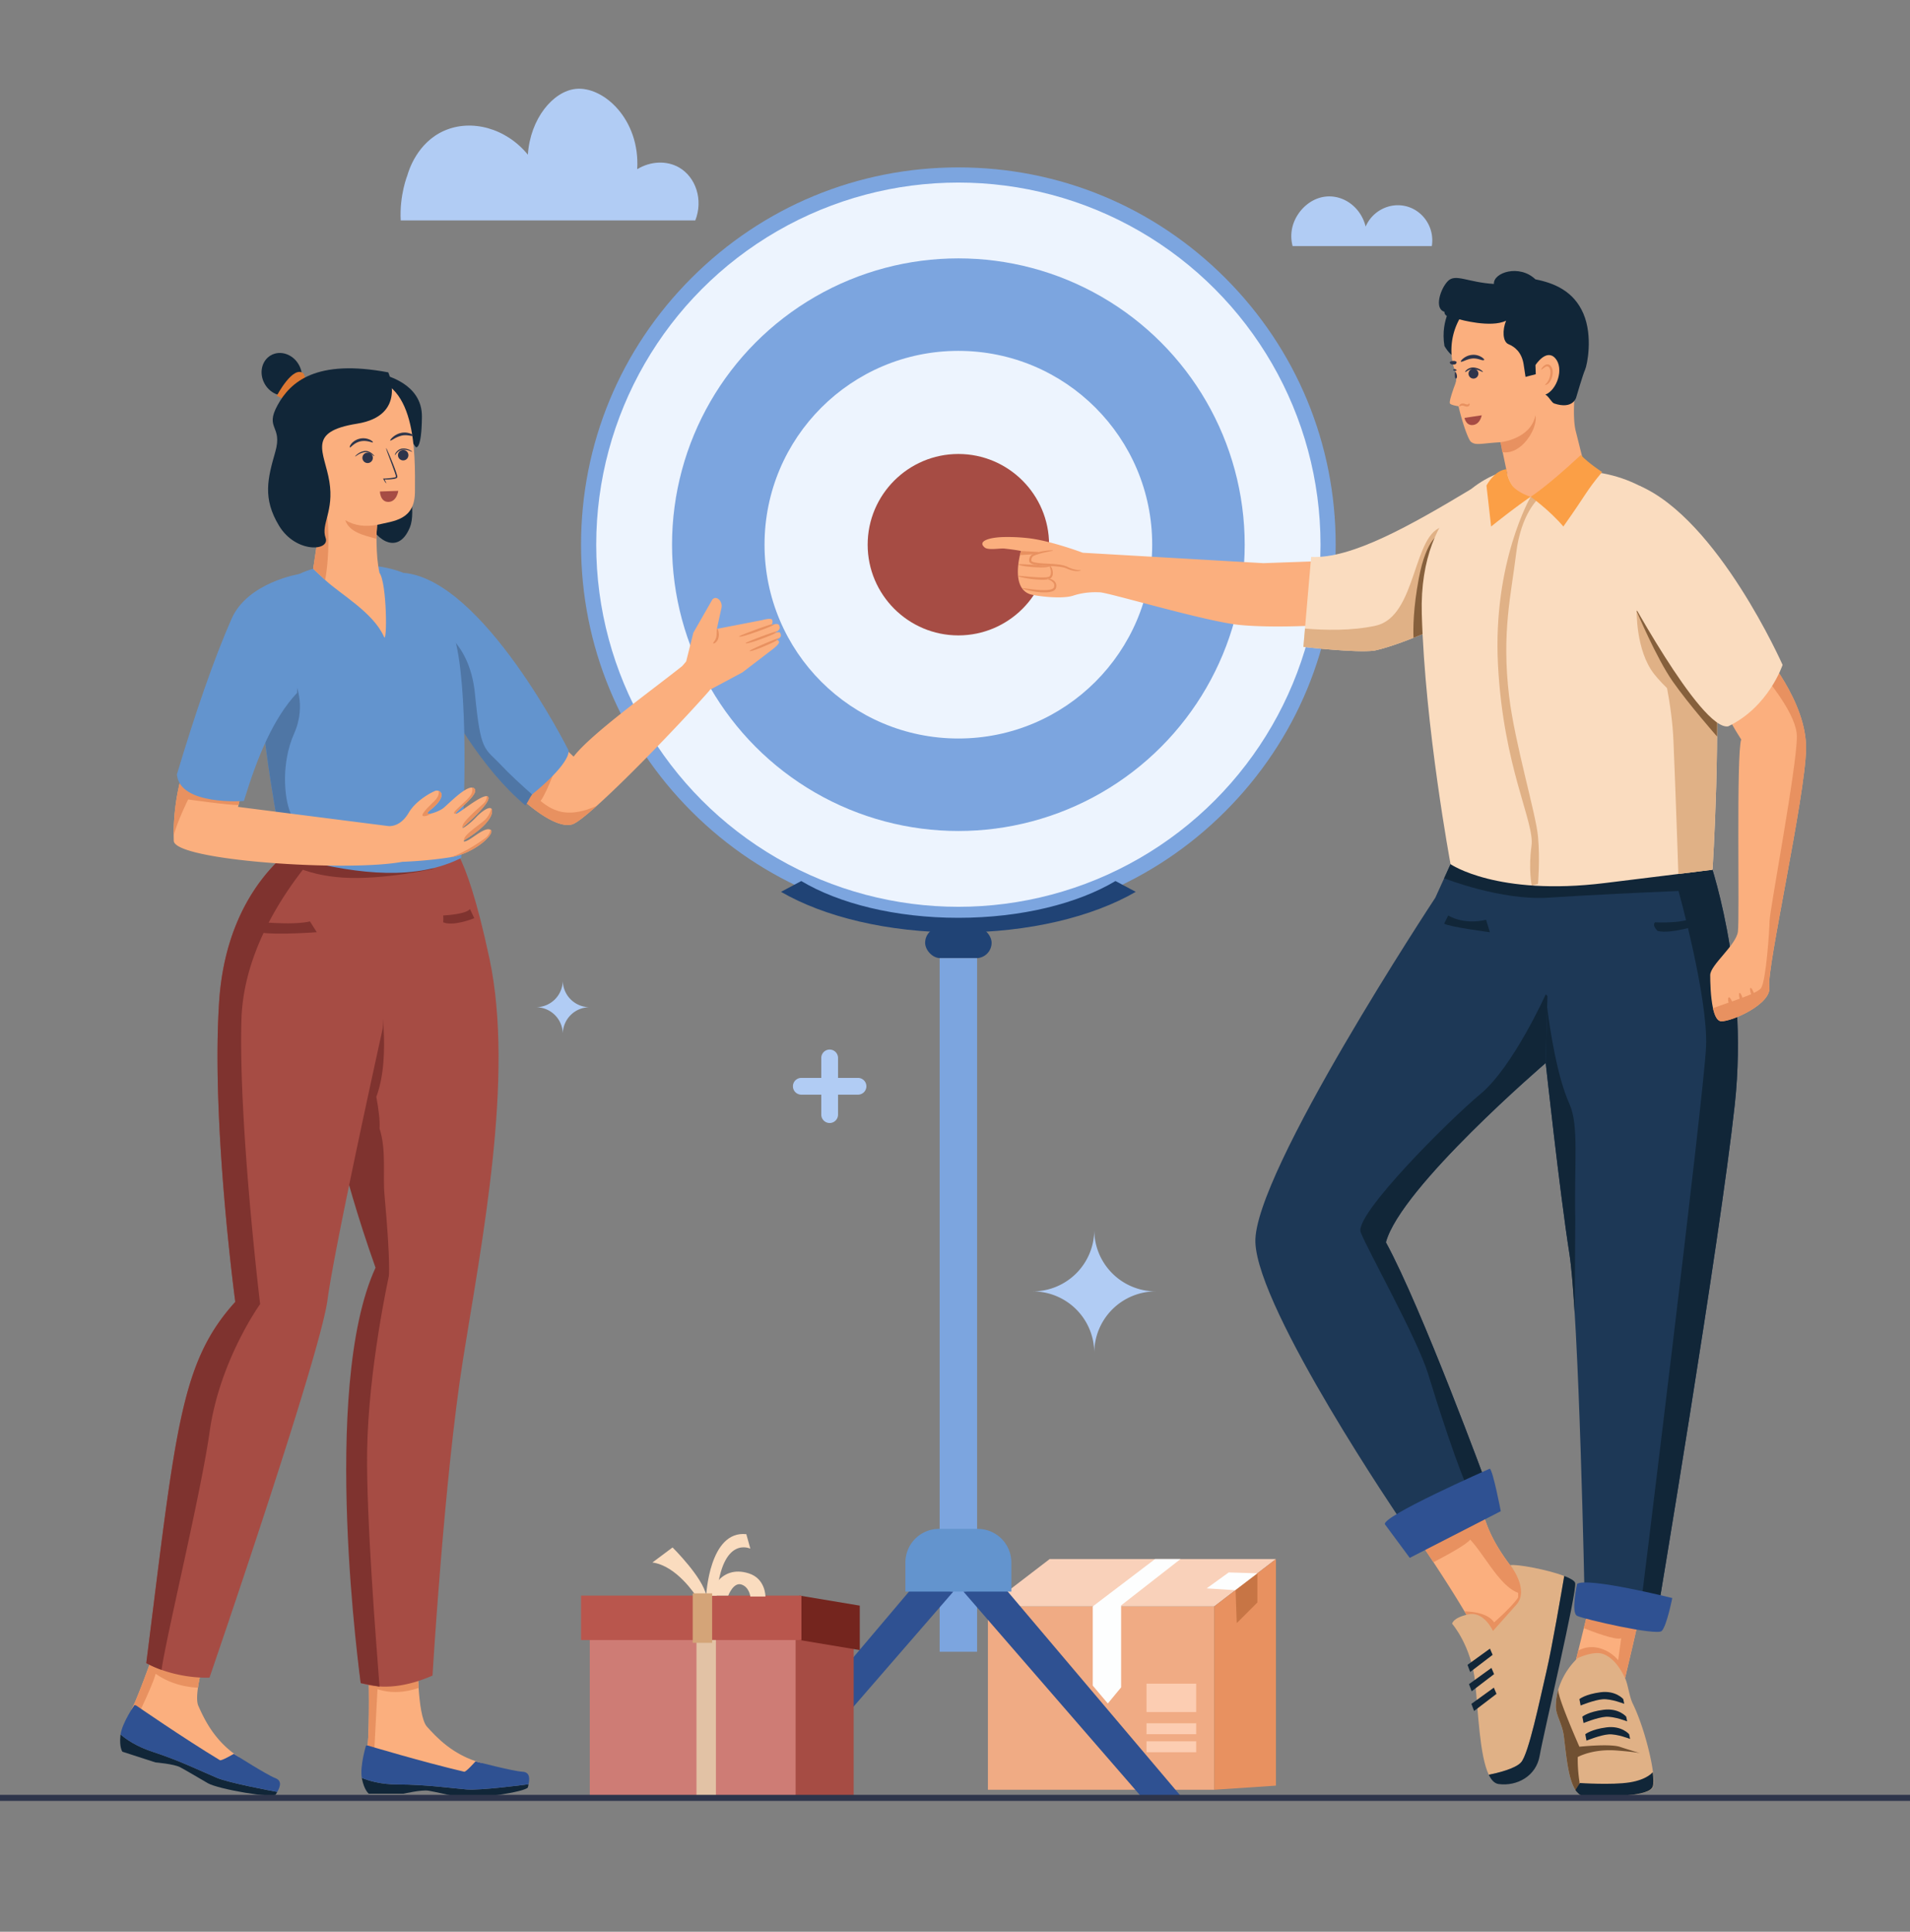 <svg id="Layer_1" data-name="Layer 1" xmlns="http://www.w3.org/2000/svg" viewBox="0 0 2981.11 3015.33"><rect x="0" y="0" width="2981.11" height="3015.33" fill="#808080" stroke="none"/><defs><style>.cls-1{fill:#f9d1ba;}.cls-2{fill:#f0ab84;}.cls-3{fill:#e89160;}.TRANG-14{fill:#fdfefe;}.cls-4{fill:#fccdb2;}.cls-5{fill:#c77545;}.XANH-DAM-41{fill:#204375;}.XANH-53{fill:#7ca5df;}.cls-6{fill:#edf4fe;}.NAU-3{fill:#a64c44;}.XANH-DAM-39{fill:#2f5192;}.XANH-51{fill:#6394ce;}.cls-7{fill:#74251e;}.cls-8{fill:#ce7c75;}.cls-9{fill:#b9564d;}.cls-10{fill:#e2c2a5;}.AO-NHAT-2{fill:#fadcbf;}.cls-11{fill:#d4a478;}.NEN{fill:#b1ccf4;}.cls-12{fill:#112638;}.cls-13{fill:#dd7833;}.cls-14{fill:#fbaf7e;}.cls-15{fill:#7f332f;}.cls-16{fill:#4f76a5;}.cls-17{fill:#2e354b;}.cls-18{fill:#e0b186;}.cls-19{fill:#86603c;}.XANH-DAM-40{fill:#1d3856;}.cls-20{fill:#705032;}.cls-21{fill:#fb9f46;}</style></defs><polygon class="cls-1" points="1895.1 2507.5 1541.92 2507.5 1638.31 2433.55 1991.49 2433.55 1895.1 2507.5"/><rect class="cls-2" x="1541.92" y="2507.5" width="353.18" height="286.16"/><polygon class="cls-3" points="1991.5 2433.55 1991.5 2787.24 1895.09 2793.66 1895.09 2507.49 1928.47 2481.89 1962.51 2455.79 1991.5 2433.55"/><polygon class="TRANG-14" points="1802.8 2433.55 1705.55 2507.5 1705.55 2631.09 1729.07 2658.99 1749.83 2633.86 1749.83 2505.87 1842.53 2433.55 1802.8 2433.55"/><rect class="cls-4" x="1789.49" y="2628.09" width="77.48" height="44.27"/><rect class="cls-4" x="1789.49" y="2689.89" width="77.48" height="17.06"/><rect class="cls-4" x="1789.49" y="2718.03" width="77.48" height="17.06"/><polygon class="cls-5" points="1962.51 2455.79 1962.51 2501.34 1930.29 2533.54 1928.47 2481.89 1962.51 2455.79"/><polygon class="TRANG-14" points="1927.9 2482.16 1883.34 2479.32 1917.78 2454.43 1962.51 2455.79 1927.9 2482.16"/><rect class="XANH-DAM-41" x="1443.93" y="1447.54" width="103.76" height="48.09" rx="24.04"/><rect class="XANH-53" x="1466.59" y="1495.62" width="58.44" height="1082.64"/><path class="XANH-53" d="M1495.81,1439.12c-157.3,0-305.19-61.25-416.42-172.49S906.9,1007.52,906.9,850.21,968.16,545,1079.39,433.79,1338.51,261.3,1495.81,261.3s305.2,61.26,416.43,172.49,172.48,259.12,172.48,416.42-61.25,305.19-172.48,416.42S1653.12,1439.12,1495.81,1439.12Z"/><circle class="cls-6" cx="1495.81" cy="850.21" r="565.24"/><circle class="XANH-53" cx="1495.81" cy="850.21" r="446.9"/><circle class="cls-6" cx="1495.81" cy="850.21" r="302.53"/><path class="NAU-3" d="M1495.81,991.8c-78.07,0-141.58-63.52-141.58-141.59s63.51-141.58,141.58-141.58,141.59,63.51,141.59,141.58S1573.88,991.8,1495.81,991.8Z"/><path class="XANH-DAM-41" d="M1741,1375.22c-58.65,35.06-146.78,57.42-245.2,57.42s-186.54-22.36-245.19-57.42L1219,1392.09c67,38.84,166.16,63.44,276.83,63.44s209.85-24.6,276.84-63.44Z"/><path class="XANH-DAM-39" d="M1487.94,2484.34l-279.24,322h-62.42l276.7-327Zm15.75,0,279.23,322h62.43l-276.7-327Z"/><path class="XANH-51" d="M1465.53,2386.48h60.57a52.39,52.39,0,0,1,52.39,52.39v45.47a0,0,0,0,1,0,0H1413.14a0,0,0,0,1,0,0v-45.47A52.39,52.39,0,0,1,1465.53,2386.48Z"/><polygon class="NAU-3" points="1332.41 2804.91 1241.8 2809.99 995.43 2527.76 1332.41 2527.76 1332.41 2804.91"/><polygon class="cls-7" points="1341.93 2575.63 1247.96 2559.96 1247.96 2490.59 1341.93 2506.26 1341.93 2575.63"/><rect class="cls-8" x="920.52" y="2527.76" width="321.28" height="282.23"/><rect class="cls-9" x="906.9" y="2490.59" width="343.97" height="69.37"/><rect class="cls-10" x="1087.05" y="2559.96" width="30.35" height="250.03"/><path class="AO-NHAT-2" d="M1085.85,2490.59s-29.63-46.61-67.57-51.67l31.43-23.48s47.82,47.33,52.52,75.15C1089.22,2493.84,1085.85,2490.59,1085.85,2490.59Z"/><path class="AO-NHAT-2" d="M1102.23,2490.59s4.81-102.13,62.62-95.87l6.27,22.64s-43.84-21.67-52.52,73.23Z"/><path class="AO-NHAT-2" d="M1107.52,2490.59s14.26-49.54,61.19-34.69c26.25,8.31,26,36.14,26,36.14h-23.6s-1.66-14.94-14.08-18.79-20.37,17.34-20.37,17.34Z"/><rect class="cls-11" x="1081.16" y="2487.08" width="30.35" height="77.22" transform="translate(2192.67 5051.38) rotate(180)"/><path class="NEN" d="M1059.88,261.43c-19.43-11.19-44.65-9.88-65.33,2.66,4.6-78.06-52.93-129.89-96-125.33-35.11,3.73-70.89,46-74.66,102.67-34.13-41.64-88.29-56.05-130.66-37.33-42.16,18.61-55.36,62.37-57.33,69.33,0,0-12.62,31.13-10.46,70.66h459.77C1097.93,311.67,1085.9,276.4,1059.88,261.43Z"/><path class="NEN" d="M2194.9,322c-25.46-6.53-52.71,6.84-63.42,31.71-6.26-25.83-27.46-44.73-52-46.93C2049,304.06,2024,328,2017.33,353.72a60.1,60.1,0,0,0,.18,30.44h217.23C2239.44,356,2221.72,328.88,2194.9,322Z"/><path class="NEN" d="M1707.91,1919.75h0a96.05,96.05,0,0,1-96.05,96h0a96,96,0,0,1,96.05,96h0a96.05,96.05,0,0,1,96.06-96h0A96.06,96.06,0,0,1,1707.91,1919.75Z"/><path class="NEN" d="M878.39,1530.29h0a41.89,41.89,0,0,1-41.88,41.89h0a41.88,41.88,0,0,1,41.88,41.88h0a41.89,41.89,0,0,1,41.89-41.88h0A41.9,41.9,0,0,1,878.39,1530.29Z"/><path class="NEN" d="M1339.55,1682.56H1308V1651a13.08,13.08,0,0,0-26.15,0v31.53h-31.53a13.08,13.08,0,0,0,0,26.15h31.53v31.53a13.08,13.08,0,0,0,26.15,0v-31.53h31.53a13.08,13.08,0,0,0,0-26.15Z"/><ellipse class="cls-12" cx="439.76" cy="584.25" rx="30.55" ry="34.17" transform="translate(-233.21 298.15) rotate(-30)"/><path class="cls-13" d="M432,617.81s25.63-48.85,41.94-34.74l4.78,12.7L446.25,625Z"/><path class="cls-12" d="M598.36,584.33c.57,1.68,60.74,12.93,60.18,66.36s-9.6,47.25-9.6,47.25S625.08,665,619.45,652.66c-20.81-14.06-27.27-38-27.27-38Z"/><path class="cls-12" d="M591.61,602.32c0,5.91,68.34,172.1,48.09,221S579.8,835.18,575.59,812,591.61,602.32,591.61,602.32Z"/><path class="cls-14" d="M373.23,2742.82c-29.28,38.39-95.9-13.33-95.9-13.33s-41-15.36-64.12-47.62a87.25,87.25,0,0,1-8-13.3c12.16-22.91,43.17-112.37,43.17-112.37l76.87,11.48s-12.21,37.68-16.28,66.67c-1.68,12.05-2,22.58.59,28.31C318.35,2682.21,334.32,2717.8,373.23,2742.82Z"/><path class="cls-3" d="M325.3,2567.68s-12.21,37.68-16.28,66.67c-18.25-.83-43-5.56-66.11-21.78-3.5,14.37-21.25,51.88-29.7,69.3a87.25,87.25,0,0,1-8-13.3c12.16-22.91,43.17-112.37,43.17-112.37Z"/><path class="cls-12" d="M338.57,2775.07c-20.78-8.65-58.59-27.15-99.53-40.42-26.2-8.48-42.51-20.06-50.87-27.31-.07.47-.14.93-.19,1.39-2,18.95,3.05,25.53,3.05,25.53l51.5,16.69s29,2.48,38.49,7.49,27.18,15.62,43.39,25,102.24,24.13,106,17.64c.65-1.16,1.5-2.55,2.37-4.07C423.94,2795.43,358,2783.15,338.57,2775.07Z"/><path class="XANH-DAM-39" d="M338.57,2775.07c19.38,8.08,85.37,20.36,94.16,22,4-7.06,8.44-17.14-3.05-21.58-14-5.41-64.73-37.9-64.73-37.9s-19.84,11.71-21.81,9.87c-56.88-34.39-130.29-85.12-130.29-85.12l-2.91-.94s-18.95,27-21.77,46c8.36,7.25,24.67,18.83,50.87,27.31C280,2747.92,317.79,2766.42,338.57,2775.07Z"/><path class="cls-14" d="M751.64,2751.84c-16,45.56-95.34,16.87-95.34,16.87s-51.88-1.87-83.55-35.07c.4-2.28.76-5.12,1.09-8.38,3.13-33.4,1.56-112.5,1.56-112.5L652.06,2600s0,15.79,1.28,34.68c1.59,23.45,5.11,51.73,13.07,60.54C680.75,2711.1,706.9,2740,751.64,2751.84Z"/><path class="cls-3" d="M653.34,2634.66c-13.82,4.87-38.53,10.58-64.14,2l-5.47,104.19a181.3,181.3,0,0,1-9.89-15.55c3.13-33.4,1.56-112.5,1.56-112.5L652.06,2600S652.06,2615.77,653.34,2634.66Z"/><path class="NAU-3" d="M722.59,2122.51c-29,182.77-47.54,492.94-47.54,492.94-39.54,17.23-77.09,22.43-112,11.67,0,0-57.72-461.77,29.37-651.37-56.14-157.82-83.31-270.81-96.44-341.22-11.1-59.58-12.17-88.69-12.17-88.69l54.65-215.21,158.86-18.23s27.34-.56,66.63,183.91S751.63,1939.75,722.59,2122.51Z"/><path class="cls-15" d="M606.8,1992.6s3.36-16.88-6.74-128.23c-2.74-30.06,3.16-69.47-7.63-102.73.76-12.18-1.39-29.88-5.09-49.51,24.45-65.15,4.4-165.89,4.4-165.89s-13.06,46.6-24.3,85.61c-6.2-20.93-12.11-38.27-15.79-46.8-22.52-52.29-49.46,6-49.46,6s-2.53,17.56-6.22,43.48c13.13,70.41,34,186.38,90.15,344.2C499,2168.34,563,2627.12,563,2627.12l29.39,5.6c-5.16-67-20.75-262.78-19.38-366.8C574.73,2137.71,606.8,1992.6,606.8,1992.6Z"/><path class="cls-14" d="M1216.43,995.83s0,0,0,0a22.43,22.43,0,0,1-5.49,3,6.46,6.46,0,0,1,2.46.31,3.41,3.41,0,0,1,2.53,3c.41,3.81-11.07,12.14-11.07,12.14l-46.11,35.29-51.38,27.48.4.35c-39.83,45.37-125.16,134.6-176.59,180.66-18.06,16.17-32,27-38.22,28.76-27.48,7.71-75.41-36.14-88.54-48.83-2.18-2.11-3.41-3.36-3.41-3.36l2.82-156.23s46.05,60.42,91.47,102.64c26.16-34.55,120.71-102.6,169.47-141.32l6.2-7.29,11.17-44.73L1111.72,936c5.87-7.32,16.31,1.91,14.46,12.4l-7.31,33.23,70.84-13.73s14.27-4.07,15.48-.38c.92,2.82.73,4.81-.36,6.65a10.63,10.63,0,0,1-1.25,1.71,44.34,44.34,0,0,1,5.75-1.61c5-1,6.58.47,7.52,3.93.81,2.86-.73,5.16-3.52,7l0,0a27.5,27.5,0,0,1-6.08,2.84c2-.42,3.58-.73,4.88-.92,5.89-.9,5.68.38,6.65,4C1219.24,993,1218,994.6,1216.43,995.83Z"/><path class="cls-3" d="M931.13,1258.1c-18.06,16.17-32,27-38.22,28.76-27.48,7.71-75.41-36.14-88.54-48.83l32.14-45,34.74-5.61s-15.74,46.48-27.55,62.88C866.45,1268.92,889.67,1276,931.13,1258.1Z"/><path class="XANH-51" d="M887,1170.55c2.3,4.66-2,24.88-56.57,69.55-3.22,2.64-5.46,6.63-8.42,10.22-19.74-5.16-36.38-29-57.34-55.58-36.95-46.92-76.85-110.08-95.91-149.12-9.45-19.31-15-31.86-15-31.86L629.67,894.17C754,904.37,887,1170.55,887,1170.55Z"/><path class="cls-16" d="M830.44,1240.1c-2.65,3.22-7.4,13.47-10.36,17.06-66.93-55.68-121.44-150.36-151.31-211.54l2.15-72.12s61.61,18.32,70.46,110,14.75,83.21,40.9,111C795,1208.1,814.16,1225.66,830.44,1240.1Z"/><path class="NAU-3" d="M597.37,1605.29s-74.27,335.14-86.25,424S327,2618.61,327,2618.61s-35.34,2.13-74.86-12.09A175.87,175.87,0,0,1,228.33,2596c46.21-365.7,52.83-468.67,138.89-563.87a1.29,1.29,0,0,0,0-.19c-1.12-8.21-37.52-282.43-25.16-468.62,12.19-183.93,126.22-247.43,132.4-250.74l.26-.15,34.53,2.44,53.82,3.81C595.76,1382.05,605.11,1490.71,597.37,1605.29Z"/><path class="cls-15" d="M406,2035.62s-63,87.45-78.74,198.81c-13.82,97.8-66.91,315.52-75.14,372.09A175.87,175.87,0,0,1,228.33,2596c46.21-365.7,52.83-468.67,138.89-563.87a1.29,1.29,0,0,0,0-.19c-1.12-8.21-37.52-282.43-25.16-468.62,12.19-183.93,126.22-247.43,132.4-250.74l.26-.15,34.53,2.44c-40.52,43-129,150.91-132.45,277.34C372.28,1756.38,406,2035.62,406,2035.62Z"/><path class="cls-15" d="M439.76,1341.59s32.61,24.54,96.3,28.34,141.73-14.17,141.73-14.17L453,1329.43Z"/><path class="cls-12" d="M728.61,2793.2c-22.44-1.83-64.11-7.78-107.15-7.78-27.53,0-46.62-6-56.81-10.31.08.47.17.93.26,1.38,3.89,18.66,10.76,23.35,10.76,23.35h54.14s28.32-6.56,38.92-4.73,30.68,6.49,49,10.46S822.43,2797,824,2789.69c.27-1.3.65-2.88,1-4.6C816.1,2786.26,749.53,2794.91,728.61,2793.2Z"/><path class="XANH-DAM-39" d="M728.61,2793.2c20.92,1.71,87.49-6.94,96.34-8.11,1.64-7.94,2.76-18.9-9.54-19.59-15-.84-73.26-16.1-73.26-16.1s-15.27,17.24-17.71,16.1c-64.71-15.18-150.18-40.82-150.18-40.82h-3s-9.7,31.56-6.56,50.43c10.19,4.32,29.28,10.31,56.81,10.31C664.5,2785.42,706.17,2791.37,728.61,2793.2Z"/><path class="XANH-51" d="M719.84,1339.22c-69.61,35-157.56,26.11-251.68,2.37q-12.62-3.19-25.35-6.7s-27.43-133.11-36.47-248.07c-2.68-34.1-3.72-66.6-2-93.55C412,875.4,536.75,881.36,536.75,881.36,654.61,878,705,924.94,718.66,1046.21S719.84,1339.22,719.84,1339.22Z"/><path class="cls-14" d="M647.64,767.68c-.22,44.28-32.69,45.37-59,51.54-.62,7.46-1,14.75-1,21.94,0,2.13,0,4.27.09,6.37.41,17.14,1.28,31.23,4.57,46.64,11.81,16.55,12.08,111.44,7.1,100-16.52-38-68-66.57-91.88-88.89-11.33-10.63-18.72-17.47-18.72-17.47l8.92-59.36c-3.07-6.93-10.29-23.43-18.91-45.65C470.13,760.34,460,732,451.19,701.85c-20.49-70.19,23.93-110.41,111.72-112.61S648,707.2,647.64,767.68Z"/><path class="cls-3" d="M507.52,905.26c-11.33-10.63-18.72-17.47-18.72-17.47l8.92-59.36c-3.07-6.93-10.29-23.43-18.91-45.65l3.67-13.5s27-15.9,29.75,55.1C513.63,860.43,510.72,887.44,507.52,905.26Z"/><path class="cls-16" d="M468.16,1341.59q-12.62-3.19-25.35-6.7s-27.43-133.11-36.47-248.07l52.82-24.73s20.26,37.11,0,82.67-16,99.55-5.89,124S482.22,1330.87,468.16,1341.59Z"/><path class="cls-14" d="M703.26,1338.05l-4.07.64h0c-17.7,2.7-34.91,4.31-47.95,5.25-14.06,1-23.36,1.28-23.36,1.28-85.35,16.1-355.78-1.73-356.68-32.83-.07-2.86-.11-5.68-.14-8.44-.21-54.77,12.78-93.68,12.78-93.68l58.91,6.79,38.11,4.38-4.52,18.34-4.1,16.71-.75,3,235.14,30c6.44.26,20.09-1.8,31.26-20.81,12.64-21.53,40.81-34.48,42.75-34.6a10.47,10.47,0,0,1,4.21.57c6.82,2.53,7.43,13.16-12.66,29.25-8.14,6.51-4.66,7.34,1.7,5.71,5.73-1.47,13.78-4.93,17.85-8.07,7.64-5.94,32.68-32.55,44.75-32.19a5.69,5.69,0,0,1,3.77,1.37c9.56,8.43-30.39,36.26-29,39.36,1.3,2.89,38.08-28.73,48.52-27.29a3,3,0,0,1,1.82.85c6.75,7-31.5,41.35-39.67,48.1-1.11,2.81,10.7-5.07,20.83-15.77,8.69-9.18,20.28-17.39,24-13.84a4.31,4.31,0,0,1,1.16,2.74c1.14,10.13-10.86,26.84-43.48,46.68,0,0-3.07,4.37,5.64.14s27.17-21.07,35.29-16.55a2.25,2.25,0,0,1,.42.24C773.67,1300.75,741.48,1331.87,703.26,1338.05Z"/><path class="cls-3" d="M376.31,1239.78l-4.1,16.71c-14.15.66-78.55-8.61-78.55-8.61S278,1279,271,1304c-.21-54.77,12.78-93.68,12.78-93.68l58.91,6.79C353.44,1223.38,369.4,1234.76,376.31,1239.78Z"/><path class="XANH-51" d="M466.8,896.07s-80.43,13-105.36,69.77c-27.58,62.73-56.34,146.07-85.34,243,4.27,49.12,104.57,41.45,104.57,41.45,20.74-68,45.62-129,83-168.8Z"/><path class="cls-3" d="M588.59,819.22c-.62,7.46-1,14.75-1,21.94-20.64-6-42.13-10.31-48.73-29.2C554.27,821,571,822.54,588.59,819.22Z"/><path class="cls-12" d="M606,581.23s30.37,67.49-48.93,80.15-50.62,43.86-43,90.26-13.5,66.65-5.9,87.74-46.4,24.46-72.55-18.56-17.72-74.24-5.91-115.58-16.87-35.43,3.38-72.55S493.76,560.14,606,581.23Z"/><path class="cls-15" d="M396,1438.26s59.7,6.75,87.78,0l10.65,16.87s-91.11,6.75-98.43-3.37C389.84,1441.07,396,1438.26,396,1438.26Z"/><path class="cls-15" d="M691.71,1429s35.85-1.69,41.76-10.12l6.75,14.34s-32.9,13.49-48.51,6.32A62.59,62.59,0,0,0,691.71,1429Z"/><path class="cls-17" d="M619.41,740.76c-.52-1.86-1.14-3.68-1.77-5.51-1.27-3.63-2.65-7.23-4-10.67-2.71-6.88-5.34-13.14-7.33-17.69s-3.34-7.36-3.52-7.34c-.4,0,.64,3.45,3,9.83s6,15.69,10.24,27.69c.22.64.72,2.09,1.3,4a19.58,19.58,0,0,1,.71,3.12c.44.09-1,.77-2.21,1.06a61.35,61.35,0,0,1-8.58,1.21l-4.3.33-2,.13-3.07.12,1.31,2.31.81,1.33c.48.78.92,1.46,1.3,2,.76,1.1,1.3,1.69,1.49,1.57s-.17-.74-.71-1.93l-1-2.14c-.19-.41-.4-.83-.61-1.26l-.18-.46c.26,0,.28,0,.67,0l2.06,0c1.42,0,2.94-.07,4.55-.16s3.29-.22,5-.43a24.13,24.13,0,0,0,5.48-1.16,4.34,4.34,0,0,0,1.57-1l.37-.56c.07-.21.1-.44.15-.66a3.93,3.93,0,0,0,0-.93A22.79,22.79,0,0,0,619.41,740.76Z"/><path class="cls-17" d="M569.74,688.3a37.92,37.92,0,0,1,6.09.9c3.58.8,5.85,1.81,6.06,1.41.48-.59-.81-2.32-4.23-4.07a24.59,24.59,0,0,0-16.63-1.7,30.79,30.79,0,0,0-4.1,1.38l-3.07,1.61c-1,.71-2,1.48-3,2.24-3.75,3.36-5.85,7.51-4.67,8.29.21.15.8-.2,1.66-.9s1.91-1.84,3.41-2.89a26.81,26.81,0,0,1,11.59-5.72A27.4,27.4,0,0,1,569.74,688.3Z"/><path class="cls-17" d="M643.86,678.52a16,16,0,0,0-4.18-2,25.21,25.21,0,0,0-14.14-.67A29.39,29.39,0,0,0,613,682.4c-2.91,2.53-4.29,4.79-4,5.11.58.51,2.28-.43,5.2-2.14a44.77,44.77,0,0,1,13.06-5.49,34.44,34.44,0,0,1,3.43-.5l2.77-.06c1,0,2,.17,3,.21,4.07.43,8,1.69,8.65.27C645.28,679.57,644.81,679.12,643.86,678.52Z"/><path class="cls-17" d="M639.9,702.6a21.49,21.49,0,0,0-12.37-2.36,11.63,11.63,0,0,0-3.19.87,14.3,14.3,0,0,0-4.5,3.08c-2.72,2.66-4,6-3.42,6.23.2.11,1.16-1.63,3.13-3.74s5.11-4.51,8.83-4.75a25.41,25.41,0,0,1,10.35,1.57c2.74,1,4.44,2,4.55,1.84S642.46,704,639.9,702.6Z"/><path class="cls-17" d="M580.61,707.91a18.57,18.57,0,0,0-4.86-2.92,13.42,13.42,0,0,0-6.56-1,23.55,23.55,0,0,0-11.11,4.67c-2.64,2-4,3.78-3.89,3.93s1.47-.79,4-2.42a26.61,26.61,0,0,1,11.88-4.45,10.9,10.9,0,0,1,3.06.23,17.11,17.11,0,0,1,4.87,1.94c3.27,1.85,5.75,4.5,6.22,4.1C584.36,711.9,583.16,710,580.61,707.91Z"/><circle class="cls-17" cx="573.79" cy="714.65" r="8.16"/><circle class="cls-17" cx="629.3" cy="710.5" r="8.16"/><path class="NAU-3" d="M621.64,766.18l-28.66,1s.26,16.49,13.34,16.26S621.64,766.18,621.64,766.18Z"/><path class="cls-3" d="M673.86,1269.63c-4.45,2.51-8.92,4.45-12,4.4-8.17-.14,5.18-13.07,16.31-23.91,6.58-6.41,7.19-12,6.6-15.45,6.82,2.53,7.43,13.16-12.66,29.25C664,1270.43,667.5,1271.26,673.86,1269.63Z"/><path class="cls-3" d="M711.26,1270.1c-11.88.78,20.19-20.33,24.73-31.36,1.75-4.21,1.49-7.24.47-9.37a5.69,5.69,0,0,1,3.77,1.37C749.79,1239.17,709.84,1267,711.26,1270.1Z"/><path class="cls-3" d="M721.93,1291.76c-3.71-6.89,27.36-32.14,33.68-38.46a15,15,0,0,0,4.17-10.49,3,3,0,0,1,1.82.85C768.35,1250.69,730.1,1285,721.93,1291.76Z"/><path class="cls-3" d="M724.46,1311.57c-2-7.13,19.55-21,31.15-30.65,6.63-5.54,9.73-13.21,11.17-18.77a4.31,4.31,0,0,1,1.16,2.74C769.08,1275,757.08,1291.73,724.46,1311.57Z"/><path class="cls-3" d="M703.26,1338.05l-4.07.64c17.53-2.39,50.84-24.66,59.14-31.19a19.32,19.32,0,0,0,7.06-12.34,2.25,2.25,0,0,1,.42.24C773.67,1300.75,741.48,1331.87,703.26,1338.05Z"/><path class="cls-3" d="M1209.33,974.3c-4.31,3.26-22.82,9.84-25.37,10.79-18.94,7-30.09,9.68-30.35,8.43s37-15.06,51.22-19.32a10.63,10.63,0,0,1-1.25,1.71A44.34,44.34,0,0,1,1209.33,974.3Z"/><path class="cls-3" d="M1207.22,988.14c2-.42,3.58-.73,4.88-.92-4.93,3.19-19.34,8.47-21.45,9.25-16.73,6.32-26.62,8.71-26.93,7.46s44.68-18.39,49.58-18.63A27.5,27.5,0,0,1,1207.22,988.14Z"/><path class="cls-3" d="M1213.35,999.13c-5.63,3.33-16.35,7.85-18.06,8.61-15.69,6.84-25.06,9.51-25.42,8.28s42-19.85,46.51-20.16a22.43,22.43,0,0,1-5.49,3A6.46,6.46,0,0,1,1213.35,999.13Z"/><path class="cls-3" d="M1119.59,981.41c-.61.19-.82,1.48-.89,3.69a52.35,52.35,0,0,1-.69,9.1,17.79,17.79,0,0,1-2.13,5.29c-1.25,2.16-3.2,3.84-2.56,5,.11.18.54.11,1.24-.17q.53-.21,1.23-.57c.42-.31.89-.67,1.4-1.08a14.56,14.56,0,0,0,4.45-8.28C1122.85,987.52,1120.28,981.21,1119.59,981.41Z"/><path class="cls-12" d="M2270.53,470.35s-23.13,26.44-16.06,69.74c11.8,20.22,24.5,20.81,24.5,20.81l21.93-69.18Z"/><path class="cls-14" d="M2117.84,873.87l-146,5.18L1690,862.78s-51.82-19.58-87.52-23a278,278,0,0,0-32.86-1.54c-24.68.08-45.07,6.29-32.6,16.44,5.54,4.51,24.39.9,30.17,1.55,20.94,2.32,26.4,3.85,26.4,3.85s-17.81,57.2,14.43,67.57c7.6,2.44,48.59,8.14,67,2.1,20.73-6.79,38.25-5.18,41.6-5.18,12.67,0,166.19,46,218.93,51,59.59,5.62,152.54-.33,172.11-3.79S2117.84,873.87,2117.84,873.87Z"/><path class="AO-NHAT-2" d="M2295.89,763.57c-94.23,56.57-186.32,109-249.47,105.73l-12.1,140.4s82,9.72,111,5.83c50.1-10.89,137.56-53.91,137.56-53.91Z"/><path class="cls-18" d="M2285.21,926.68l-2.3,34.93s-22.67,11.15-51.53,23.55c-8,3.46-16.56,7-25.2,10.41-21.28,8.43-43.31,16.15-60.83,20-29,3.9-111-5.83-111-5.83l2.47-28.59c30.15,2.56,73.3,3.77,110.57-4.59,65.23-14.62,56.95-147.36,106.65-154.67C2268.73,864.41,2278.65,898.87,2285.21,926.68Z"/><path class="cls-19" d="M2247.76,833.38l-16.38,151.78c-8,3.46-16.56,7-25.2,10.41-.62-14.88-.36-46.83,8.26-92.58C2226.67,838,2247.76,833.38,2247.76,833.38Z"/><path class="cls-14" d="M2560.8,2508.67c-.15,2.65-1.33,9.18-3.15,18.06-4.57,22.15-13.21,58.91-19.77,86.2-1.25,5.3-2.46,10.25-3.5,14.67-.19.71-.35,1.42-.52,2.11-2.72,11.24-4.5,18.53-4.5,18.53l-74.24-38.55.78-3.13,7.43-30.15,8.66-35,6-24.19,7.13-28.87S2561.51,2494.38,2560.8,2508.67Z"/><path class="cls-3" d="M2537.89,2612.93c-4.43-12-14.13-29.4-34.51-37.89-17.14-7.15-30.84-3.65-40.05,1.37l-7.43,30.15,57.58,26.89,20.9-5.85Z"/><path class="cls-3" d="M2557.65,2526.73c-5.61,27.17-17.33,76.28-23.79,103H2520.8s1.7-16.31,9.56-72.57c-8.26,3.89-47.72-11.5-58.37-15.76l6-24.19Z"/><path class="cls-14" d="M2402.39,2523.82c-.08,1.23-.19,2.46-.38,3.67h0c-4.54,32.87-43.21,51.71-77,38.74a64.63,64.63,0,0,1-19-11.36c-2.32-7.81-10.13-22.44-20.24-39.6-14.51-24.63-33.75-54.5-48.43-76.77-9.27-14.13-16.73-25.21-20-30l-1.7-2.53,1.73-.69c8.61-3.48,48.61-19.85,97.51-43.21,8.21,30.72,23.48,55.57,39,76.92,11.57,15.93,23.27,29.91,32.28,42.91C2396.42,2496.7,2403.19,2510.19,2402.39,2523.82Z"/><path class="cls-3" d="M2386.17,2481.92c-.29,2-.62,4.08-1,6.18-36.5,4.81-62.63-54.55-90.46-84.94-5.87,7.93-38.25,25.42-57.42,35.33-9.28-14.13-16.74-25.2-20-30,0-1.18,0-2.25,0-3.22,8.61-3.48,48.61-19.86,97.51-43.22C2329.24,2415.72,2365.08,2451.51,2386.17,2481.92Z"/><path class="cls-3" d="M2402.39,2523.82c-.08,1.23-.19,2.46-.38,3.67h0c-21.7,17.82-67.9,38.13-67.9,38.13s-4,.33-9.11.61a64.63,64.63,0,0,1-19-11.36c-2.32-7.81-10.13-22.44-20.24-39.6,9.23.12,36.35,1.85,46.22,17.16,31.65-28.14,37.54-39.1,37.54-39.1v-17.7s-15.08-28.16-15.62-36.61c11.57,15.93,23.27,29.91,32.28,42.91C2396.42,2496.7,2403.19,2510.19,2402.39,2523.82Z"/><path class="cls-18" d="M2374.08,2750.88c11.89-13.37,29-96.57,39.38-141,9-38.35,24-126.36,28-149.87-26.11-10-74-18.87-84.22-16.92,0,0,30.41,38.27,9.46,61.74s-36.47,41-36.47,41-13.83-31.37-38.56-25.92-25.15,14.67-25.15,14.67,30.18,34.37,36.05,92.63c4.57,45.42,6.86,113.49,21.14,143.09C2337.25,2767.55,2365.2,2760.88,2374.08,2750.88Z"/><path class="cls-12" d="M2458.47,2470.85c-.89-3.46-7.54-7.24-17-10.87-4,23.51-19,111.52-28,149.87-10.4,44.46-27.49,127.66-39.38,141-8.88,10-36.83,16.67-50.39,19.4,4,8.38,9,13.68,15.32,14.51,28.51,3.77,58.68-12.15,64.13-44.43S2461.82,2483.85,2458.47,2470.85Z"/><path class="XANH-DAM-40" d="M2478.9,1359.16l-8.56,38.77-38.13,172.35-19.69,89S2186,1853.47,2163.1,1939.15c55.91,102.29,158.36,381.41,158.36,381.41l-26.13,10.81-107.15,44.4s-225-330-228.79-436.62,280.82-537.86,280.82-537.86l13.8-30.36,10-22,156.42,7.43Z"/><path class="cls-12" d="M2163.1,1939.15c55.91,102.29,158.36,381.41,158.36,381.41l-26.13,10.81c-15.91-25.94-55-149.29-66.15-186.17-16.85-55.66-95.31-194.88-105.44-221.86s136.66-173.8,187.29-216,101.49-155.22,101.49-155.22l19.69,18.13-19.69,89S2186,1853.47,2163.1,1939.15Z"/><path class="XANH-DAM-40" d="M2707.63,1724c-22.86,211.33-121.86,801.54-121.86,801.54l-9.9-1.85L2475.78,2505l-2.34-.43v-.24c-.24-11.8-8.88-451.49-23.91-547.27-15.22-97.11-37-297.82-37-297.82l2.27-87.09,4.49-171.17,1.16-44.64,245.3-20.76S2730.47,1512.67,2707.63,1724Z"/><path class="cls-12" d="M2707.63,1724c-22.86,211.33-121.86,801.54-121.86,801.54l-9.9-1.85-15.81-9.58s99.38-803.37,102.74-880.15-43-243.23-43-243.23-79.41,3.31-149.44,7.19c-18.18,1-35.72,2.06-51.06,3.08l-2,.14c-74.25,5-163.31-30.22-163.31-30.22l10-22,156.42,7.43,245.3-20.76S2730.47,1512.67,2707.63,1724Z"/><path class="XANH-DAM-39" d="M2325.26,2292.48s-172.06,75.68-163.49,87.11,38.55,52.12,38.55,52.12l142.08-72.83S2330.26,2295.34,2325.26,2292.48Z"/><path class="XANH-DAM-39" d="M2461.55,2472.24s-10,45,0,50,124.23,31.42,132.08,23.56,16.42-51.4,16.42-51.4S2478.68,2461.53,2461.55,2472.24Z"/><path class="cls-18" d="M2580.07,2788.74c-5.26,15.76-65.7,15.26-103.76,15.76-6.27.07-11.27-2.77-15.29-7.67a26.13,26.13,0,0,1-1.94-2.62c-11.41-17.12-14.35-52.67-18.23-84.21-2.36-19-12.49-32.55-12.49-46.39a94.58,94.58,0,0,1,3.66-25.94,112.65,112.65,0,0,1,30.23-49.4s24.52-11.81,39.74-6.56c10.58,3.65,23.36,14.3,34.36,37.66,4.9,10.34,6.23,28,12.31,40.43,14.68,30,27.72,77.72,31.36,106.83C2581.28,2776.76,2581.44,2784.69,2580.07,2788.74Z"/><polygon class="cls-12" points="2290.49 2598.69 2325.51 2573.38 2329.67 2583.09 2294.65 2609.85 2290.49 2598.69"/><polygon class="cls-12" points="2292.79 2628.78 2327.8 2603.47 2331.97 2613.17 2296.95 2639.93 2292.79 2628.78"/><polygon class="cls-12" points="2296.56 2659.58 2331.58 2634.27 2335.74 2643.98 2300.72 2670.74 2296.56 2659.58"/><path class="cls-12" d="M2465.12,2652.16s9.12-7.61,33-10.71,35.46,10.71,35.46,10.71l1.5,7.38s-20.46-8.09-33.55-7.14-34.51,9.76-34.51,9.76Z"/><path class="cls-12" d="M2469.7,2679.55s9.13-7.61,33-10.71,35.46,10.71,35.46,10.71l1.5,7.38s-20.46-8.09-33.55-7.14-34.51,9.76-34.51,9.76Z"/><path class="cls-12" d="M2474.29,2707s9.13-7.62,33-10.71,35.46,10.71,35.46,10.71l1.51,7.37s-20.47-8.09-33.55-7.14-34.51,9.76-34.51,9.76Z"/><path class="cls-20" d="M2528.35,2726.68c13.94,4.57,28.34,9,31.72,10-2.23-.6-10.41-2.25-36.57-4.29-38-3-61,10.23-61,10.23a230.32,230.32,0,0,0,2.6,37.75,22.52,22.52,0,0,1-4.07,16.49,26.13,26.13,0,0,1-1.94-2.62c-11.41-17.12-14.35-52.67-18.23-84.21-2.36-19-12.49-32.55-12.49-46.39a94.58,94.58,0,0,1,3.66-25.94l.08,0c-1,12.05,33,88.78,33,88.78S2512.4,2721.43,2528.35,2726.68Z"/><path class="cls-12" d="M2579.62,2788.56c-5.23,15.93-65.52,15.44-103.48,15.93-7.31.08-12.86-3.81-17.18-10.42,3.56-5.63,6.95-10.94,6.95-10.94s49.63,3.4,77.39-.94,36.28-16,36.28-16C2580.82,2776.44,2581,2784.46,2579.62,2788.56Z"/><path class="AO-NHAT-2" d="M2672.86,1357.62l-53.3,6.58c-24.87,3.06-61.34,7.55-114.86,14.16-168.18,20.73-240.68-29.42-240.68-29.42s-39.88-213.53-44.9-390.69,116.1-217.94,116.1-217.94,57.18-5.23,126-5.23S2629.08,768.43,2662,895c6.17,23.76,10.41,54.91,13.23,89.85C2687.4,1135.9,2672.86,1357.62,2672.86,1357.62Z"/><path class="cls-14" d="M2459,671.26h0c-5-23.32-1.28-62.14,2.53-89.61a101.19,101.19,0,1,0-194-14h0c0,3,4.39,11.29,5.14,16.83,1.15,8.53-2,18-.14,29.58,5.32,33.4,18.45,71.84,23.39,75.64,7.75,6,15.41,2.39,46.17.58L2352.31,739s7.64,36.2,36.75,36.37,82.25-55,82.25-55Z"/><path class="cls-18" d="M2672.86,1357.62l-53.3,6.58c-.82-25.32-3.83-114.5-7.64-207.71-4.47-109.37-55.43-252-56.21-254.19l119.5,82.51C2687.4,1135.9,2672.86,1357.62,2672.86,1357.62Z"/><path class="cls-18" d="M2554.5,951.92s-1.83,62.84,27.09,100,98.47,86,98.47,86l0-39.65S2579.49,954,2554.5,951.92Z"/><path class="cls-19" d="M2554.48,954s30.72,73,56,109.25,69.57,86.47,69.57,86.47V1121.9l-103.32-170Z"/><path class="cls-12" d="M2583.23,1439.66s52.3,2.82,63.55-10.68l11.25,12.93s-48.93,16.88-70.86,11.25C2577.61,1443.6,2583.23,1439.66,2583.23,1439.66Z"/><path class="cls-12" d="M2260.41,1429s22.78,15.18,59.05,6.75l5.91,19.4s-64.26-8.41-71.36-13.49Z"/><path class="cls-12" d="M2449.53,1723.11c-19.41-43.22-30.34-115.93-34.74-150.93l-2.27,87.09s21.79,200.71,37,297.82c3,19.28,5.79,52.51,8.29,93.37l.84-148.21C2456.86,1813.08,2464.58,1756.61,2449.53,1723.11Z"/><path class="cls-18" d="M2389.06,775.35s-59.46,102.33-51,262.83,57.37,244.85,52.3,282,.37,62,.37,62l9.75-2.53s3.37-38.39,0-74.24-36.39-145.61-45.14-219.34c-11.81-99.55,3.38-158.18,11-221.87s35.67-86.7,35.67-86.7Z"/><path class="cls-21" d="M2389.06,775.35s29.67,21.2,51,46.51c38.52-54.41,34.33-53.49,60.46-85.07,0,0-20.94-13.49-33.19-26.51C2412.26,761.46,2389.06,775.35,2389.06,775.35Z"/><path class="cls-14" d="M2761.52,1540.06c4.5,27-59.62,55.12-75.38,54-6.1-.45-10-9-12.5-20.28-3.92-17.7-4.35-42.08-4.35-51.71,0-15.74,40.33-46.63,43.22-67.74s-2.75-276.44,5.13-300.06c-25.87-40.5-25.87-49.49-25.87-49.49l46.11-68.29,13.51-20s68.62,78.18,67.48,152.42S2757,1513.05,2761.52,1540.06Z"/><path class="cls-3" d="M2761.52,1540.06c4.5,27-59.62,55.12-75.38,54-6.1-.45-10-9-12.5-20.28,25.26-9.73,69.78-22.67,75.22-31.74,7.6-12.66,12.66-86.88,13.07-104.61s42.6-240.42,42.6-287.66c0-33-41.59-85-66.65-113.28l13.51-20s68.62,78.18,67.48,152.42S2757,1513.05,2761.52,1540.06Z"/><path class="AO-NHAT-2" d="M2558.28,758l-27.92,150.52s124,232.84,167,225.24c63.27-30.37,84.89-95.91,84.89-95.91S2681.68,810.54,2558.28,758Z"/><path class="cls-21" d="M2351.38,732.44a52.52,52.52,0,0,0,9,25.51c5.58,8,20.84,15.24,28.68,17.4-29.11,20.08-61.73,46.51-61.73,46.51L2320.07,758S2332.26,734.12,2351.38,732.44Z"/><circle class="cls-17" cx="2299.76" cy="583.26" r="7.7"/><path class="cls-3" d="M2703,1576.89s-7.87-14.34-5.34-19.4,9.56,15.18,9.56,15.18Z"/><path class="cls-3" d="M2717.93,1569.58c0-.84-5.91-18.84-2.81-19.68s7,16.88,7,16.88Z"/><path class="cls-3" d="M2737.61,1563.11s-8.43-18.56-5.62-20.81,9,17.41,9,17.42S2737.61,1563.11,2737.61,1563.11Z"/><path class="cls-3" d="M1620.59,861.56l-27-1.51-1.65,6.28S1624.69,865.66,1620.59,861.56Z"/><path class="cls-3" d="M2342.06,690.27s47-4.8,54.45-42c4.5,19.12-21.43,62.75-51.77,57.46C2342.69,693.27,2342.06,690.27,2342.06,690.27Z"/><path class="cls-12" d="M2396.51,569.9s16.87-26.43,30.93-10.69,2.82,49.5-15.46,56.81c5.18,2.29,9.63,12.39,13.78,13.78,29.36,9.81,34.3-9.28,34.3-9.28s10.46-35.91,13.83-43.22,12.61-52.39-2.58-87.82-46.12-47.81-74.8-53.43c-25.31-24.19-66.08-10.55-64.82,7.17-40.91-2.53-59.89-16.45-71.7-4.64s-22,43.44-5.52,48.08c-.85,10.55,23.14,11.81,23.14,11.81s49.44,13.92,73.06,2.11c-5.9,14.34-5.48,32.9,3.8,36.7s20.67,12.23,23.62,31.64l2.95,19.4,16-4.22Z"/><path class="cls-14" d="M2276.16,586.63s-15.66,39-13.13,43.17,29.91,7,32.86,4.5S2276.16,586.63,2276.16,586.63Z"/><path class="NAU-3" d="M2285.8,652.29l26.87-4.07s-2.22,13.7-13.44,15.18S2285.8,652.29,2285.8,652.29Z"/><path class="cls-17" d="M2270.82,581.74s.88-3,2.61,2.22-.51,8.3-1.91,6.47S2270.82,581.74,2270.82,581.74Z"/><path class="cls-17" d="M2311.85,557.1a23.63,23.63,0,0,0-14.14-3.2,25.68,25.68,0,0,0-7.67,1.88,28,28,0,0,0-5.85,3.44c-3.13,2.4-4.58,4.71-4.22,5.15.75.7,2.68,0,5.78-1.26s7.48-3.18,13.2-3.58a29,29,0,0,1,8.82,1.08c3.86,1,7.58,2.69,8.79,1,.19-.28-.16-.86-1-1.67A15.66,15.66,0,0,0,2311.85,557.1Z"/><path class="cls-17" d="M2267.94,563.36c-2.87.13-5.57,1.46-5.24,2.58.59,2,2.82,3.36,5.91,3.12.5-.12,4.5.35,4.83-3.58C2273.56,564.12,2270.82,563.18,2267.94,563.36Z"/><path class="cls-17" d="M2311.46,577.53a24.22,24.22,0,0,0-11.6-3.88,13.13,13.13,0,0,0-3.22.18,15.64,15.64,0,0,0-5,1.79c-3.26,1.78-5.36,4.62-4.64,5.16.21.22,1.61-1,4-2.37a15.94,15.94,0,0,1,9.31-2.22,34.25,34.25,0,0,1,9.7,2.63c2.56,1.09,4.15,2.07,4.3,1.87C2314.65,580.39,2313.78,579.1,2311.46,577.53Z"/><path class="cls-3" d="M1638.1,884.2l.11.18a21.41,21.41,0,0,1,2,7.32,13.82,13.82,0,0,1-.31,4.86,7.57,7.57,0,0,1-1,2.23,5.55,5.55,0,0,1-.76.92,2.06,2.06,0,0,1-.8.52,19.52,19.52,0,0,1-5.77,1c-2.13.14-4.34.14-6.56.11-17.8-.53-35.7-3.12-35.9-2.34-.21.61,3,1.76,9.35,3a159.58,159.58,0,0,0,28,2.92,60.81,60.81,0,0,0,7.2-.32c.63-.08,1.3-.18,2-.32-.85-.34-1.36-.56-1.33-.7,0-.55,1.71-.74,4.26-.15a8.21,8.21,0,0,0,1.26-.71,9.8,9.8,0,0,0,3.33-6.44,18.64,18.64,0,0,0-2.52-11.36,9.46,9.46,0,0,0-.87-1.25l-.5,0A8.35,8.35,0,0,1,1638.1,884.2Z"/><path class="cls-3" d="M1634.41,903.58c0,.14.48.36,1.33.7l1.53.63a17.42,17.42,0,0,1,6.44,4.26,7,7,0,0,1,1.78,4.2,8.8,8.8,0,0,1-.29,2.56,3.81,3.81,0,0,1-1,2.09,10.41,10.41,0,0,1-5.1,2.3,39.65,39.65,0,0,1-6.56.75c-9.06.29-18.29-.88-25.17-1.73s-11.51-1.62-11.64-1.28c-.26.59,3,2,9.5,3.53a121.71,121.71,0,0,0,12.15,2.21,87.48,87.48,0,0,0,16.92.75,30.38,30.38,0,0,0,7.52-1.3,10.27,10.27,0,0,0,5.67-3.91,10.82,10.82,0,0,0,1.12-3.66,11.13,11.13,0,0,0-.19-3.72,10.19,10.19,0,0,0-3.87-5.79,15.93,15.93,0,0,0-5-2.51c-.32-.09-.63-.17-.93-.23C1636.12,902.84,1634.45,903,1634.41,903.58Z"/><path class="cls-3" d="M1628.31,883.05c-3.92-.25-7.7-.52-11.35-1.11l-.47-.09-1.11-.06c-12.9-.69-25.84-1.63-26-.91-.29,1.21,9.4,3.63,26.91,4.54a131.72,131.72,0,0,0,13.59.11,33.16,33.16,0,0,0,8-1.26l.18-.07a8.35,8.35,0,0,0,1.27-.56Z"/><path class="cls-3" d="M1671.38,887.13c-1.49-.56-3.05-1.23-4.65-2-.77-.37-1.68-.8-2.63-1.2s-1.91-.7-2.9-1c-8-2.16-17.06-2.54-26.34-3.09-4.63-.26-9.34-.48-13.91-1a55.11,55.11,0,0,1-6.64-1.06,15.62,15.62,0,0,1-2.92-1,3.55,3.55,0,0,1-1.66-1.26v-.06l0-.41c0-.3,0-.61,0-.92a12.81,12.81,0,0,1,.26-1.86,7.7,7.7,0,0,1,1.47-3.1,6.92,6.92,0,0,1,2.8-1.87,38.17,38.17,0,0,1,3.54-1.45,110.82,110.82,0,0,1,13.14-3.65c7.67-1.7,12.59-2.44,12.62-2.75.11-.51-3.76-.66-11.15.26a97.73,97.73,0,0,0-13.62,2.7c-1.33.41-2.72.82-4.13,1.35a18.32,18.32,0,0,0-4.47,2.19,9.64,9.64,0,0,0-3.21,4.7,14.89,14.89,0,0,0-.6,2.82,14.58,14.58,0,0,0-.07,1.49,5.4,5.4,0,0,0,.29,1.91c1.33,2.41,3.3,3.08,5,3.75a32.56,32.56,0,0,0,4.92,1.17l.47.09c3.65.59,7.43.86,11.35,1.11l11.06.59.5,0,.53,0c5.87.36,13.16.69,19.8,2.23a28.33,28.33,0,0,1,4.68,1.59c1.61.72,3.21,1.35,4.78,1.89a39.45,39.45,0,0,0,8.78,2c5.23.55,8.62-.69,8.32-1.3,0-.26-2.77.22-7.37-.64A46.09,46.09,0,0,1,1671.38,887.13Z"/><path class="cls-3" d="M2292.76,629.8c-.41-.09-.81,1-1.61,1.39s-2.36.14-4.46-.73a10,10,0,0,0-3.87-.64,6.22,6.22,0,0,0-3.57,1.24c-1.85,1.52-1.89,3.15-1.6,3.3.63.17,1.47-.53,2.75-1s2.88-.38,5.44.57a14.55,14.55,0,0,0,1.91.58,6.46,6.46,0,0,0,3.78-.17,3.54,3.54,0,0,0,2.33-3.05C2293.87,630.32,2293.37,629.76,2292.76,629.8Z"/><path class="cls-17" d="M2270.81,576.26c-.27,0-2.49-.4-2.63,1.35-.09,1.2,5.1,1.67,5.2.66S2272.56,576.41,2270.81,576.26Z"/><path class="cls-3" d="M2423.45,579.77a14.16,14.16,0,0,0-3.79-9.23,6.52,6.52,0,0,0-5.06-1.77,8.46,8.46,0,0,0-4.09,1.73,17.36,17.36,0,0,0-4.06,4.31c-.77,1.17-1.08,1.94-.95,2.07.54.45,2.19-1.32,5.59-3.63,1.67-1.09,4.11-2.13,5.75-.7a7.08,7.08,0,0,1,2.2,3.36,14.77,14.77,0,0,1,.86,5,28.45,28.45,0,0,1-2.4,11.38,21.55,21.55,0,0,1-3.61,5.76c-1.22,1.33-2.33,2-2.14,2.68,0,.17.93.17,2.29-.42a12.3,12.3,0,0,0,4.53-3.87A26,26,0,0,0,2423.45,579.77Z"/><path class="cls-17" d="M2991.41,2801.59H.22a4.75,4.75,0,0,0,0,9.47H2991.41a4.75,4.75,0,0,0,0-9.47Z"/></svg>